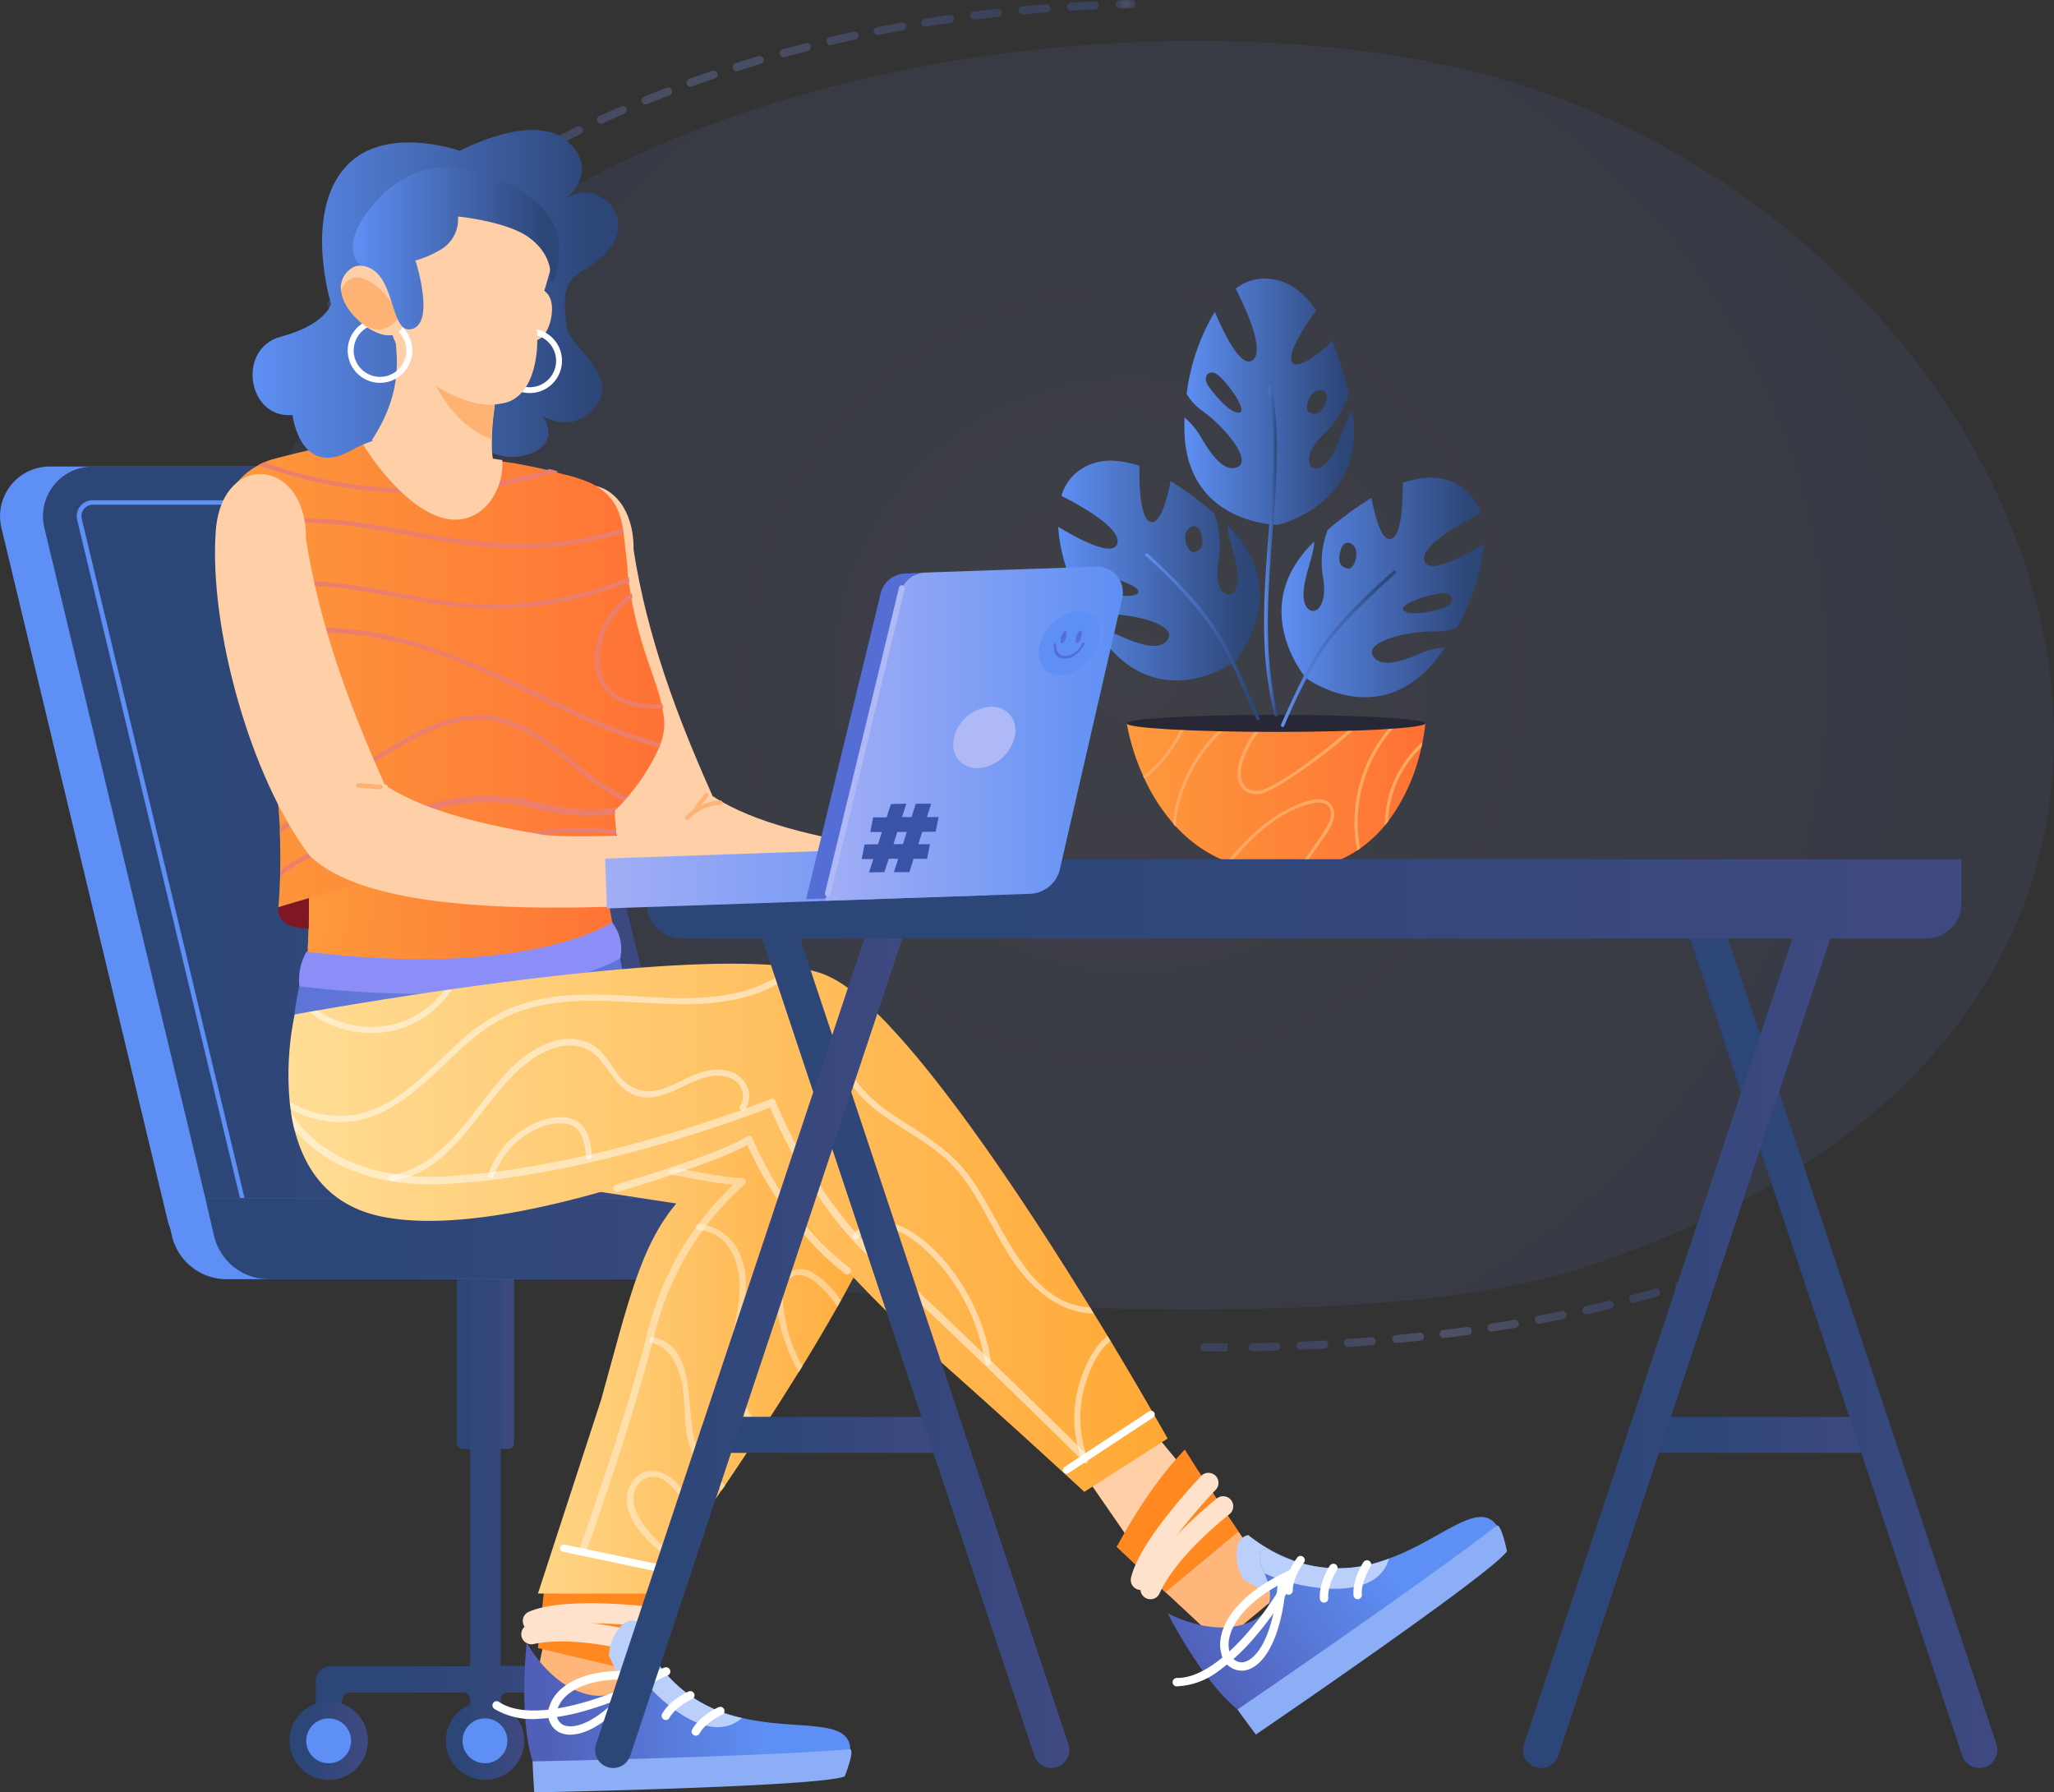 <?xml version="1.0" encoding="UTF-8"?> <svg xmlns="http://www.w3.org/2000/svg" xmlns:xlink="http://www.w3.org/1999/xlink" viewBox="0 0 409.47 357.3"><rect x="0" y="0" width="409.47" height="357.3" fill="#333333" stroke="none"/> <defs> <style>.cls-1{opacity:0.25;}.cls-2{opacity:0.4;}.cls-3{fill:url(#Безымянный_градиент_4);}.cls-4{fill:url(#Безымянный_градиент_4-2);}.cls-5{fill:url(#Безымянный_градиент_4-3);}.cls-6{fill:url(#Безымянный_градиент_4-4);}.cls-7{fill:url(#Безымянный_градиент_4-5);}.cls-8{fill:#ffcfa8;}.cls-9{fill:url(#Безымянный_градиент_35);}.cls-10{fill:url(#Безымянный_градиент_35-2);}.cls-11{fill:url(#Безымянный_градиент_35-3);}.cls-12{fill:#5e8ff4;}.cls-13{fill:url(#Безымянный_градиент_35-4);}.cls-14{fill:url(#Безымянный_градиент_35-5);}.cls-15{fill:url(#Безымянный_градиент_35-6);}.cls-16{fill:url(#Безымянный_градиент_35-7);}.cls-17{fill:#ffb67a;}.cls-18{fill:#ff8821;}.cls-19{fill:#fee2cb;}.cls-20{fill:#fff;}.cls-21{fill:#bacffa;}.cls-22{fill:#8baef7;}.cls-23{fill:url(#Безымянный_градиент_516);}.cls-24{fill:url(#Безымянный_градиент_516-2);}.cls-25{fill:url(#Безымянный_градиент_5);}.cls-26{fill:url(#Безымянный_градиент_3);}.cls-27{fill:#8b8ef6;}.cls-28{fill:url(#Безымянный_градиент_5-2);}.cls-29{fill:#7e1721;}.cls-30{fill:url(#Безымянный_градиент_5-3);}.cls-31{fill:#ec7e6e;}.cls-32{fill:url(#Безымянный_градиент_27);}.cls-33{fill:url(#Безымянный_градиент_27-2);}.cls-34{opacity:0.49;}.cls-35{fill:url(#Безымянный_градиент_5-4);}.cls-36{fill:#fea861;}.cls-37{fill:#272735;}.cls-38{fill:url(#Безымянный_градиент_528);}.cls-39{fill:url(#Безымянный_градиент_528-2);}.cls-40{fill:url(#Безымянный_градиент_528-3);}.cls-41{fill:url(#Безымянный_градиент_528-4);}.cls-42{fill:url(#Безымянный_градиент_528-5);}.cls-43{fill:url(#Безымянный_градиент_528-6);}.cls-44{fill:url(#Безымянный_градиент_35-8);}.cls-45{fill:url(#Безымянный_градиент_35-9);}.cls-46{fill:url(#Безымянный_градиент_35-10);}.cls-47{fill:url(#Безымянный_градиент_35-11);}.cls-48{fill:url(#Безымянный_градиент_35-12);}.cls-49{fill:url(#Безымянный_градиент_35-13);}.cls-50{fill:url(#Безымянный_градиент_35-14);}.cls-51{fill:url(#Безымянный_градиент_35-15);}.cls-52{fill:#feb274;}.cls-53{fill:#f1a892;}.cls-54{fill:url(#Безымянный_градиент_528-7);}.cls-55{fill:url(#Безымянный_градиент_12);}.cls-56{fill:url(#Безымянный_градиент_12-2);}.cls-57{fill:#3953a8;}.cls-58{fill:#556ed5;}.cls-59{fill:#aeb9f5;}.cls-60{fill:url(#Безымянный_градиент_528-8);}</style> <radialGradient id="Безымянный_градиент_4" cx="225.57" cy="134.59" r="157.81" gradientUnits="userSpaceOnUse"> <stop offset="0.01" stop-color="#a2aef5"></stop> <stop offset="0.99" stop-color="#556ed5"></stop> </radialGradient> <radialGradient id="Безымянный_градиент_4-2" cx="66.89" cy="59.8" r="1.64" xlink:href="#Безымянный_градиент_4"></radialGradient> <radialGradient id="Безымянный_градиент_4-3" cx="144.8" cy="28.35" r="56.18" xlink:href="#Безымянный_градиент_4"></radialGradient> <radialGradient id="Безымянный_градиент_4-4" cx="224.38" cy="0.83" r="1.53" xlink:href="#Безымянный_градиент_4"></radialGradient> <radialGradient id="Безымянный_градиент_4-5" cx="288.39" cy="262.13" r="35.18" xlink:href="#Безымянный_градиент_4"></radialGradient> <linearGradient id="Безымянный_градиент_35" x1="91.07" y1="268.58" x2="102.47" y2="268.58" gradientUnits="userSpaceOnUse"> <stop offset="0.27" stop-color="#2d4678"></stop> <stop offset="0.93" stop-color="#3d4980"></stop> </linearGradient> <linearGradient id="Безымянный_градиент_35-2" x1="62.94" y1="290.6" x2="130.43" y2="290.6" xlink:href="#Безымянный_градиент_35"></linearGradient> <linearGradient id="Безымянный_градиент_35-3" x1="119.93" y1="347.02" x2="135.54" y2="347.02" xlink:href="#Безымянный_градиент_35"></linearGradient> <linearGradient id="Безымянный_градиент_35-4" x1="88.88" y1="347.02" x2="104.49" y2="347.02" xlink:href="#Безымянный_градиент_35"></linearGradient> <linearGradient id="Безымянный_градиент_35-5" x1="57.72" y1="347.02" x2="73.34" y2="347.02" xlink:href="#Безымянный_градиент_35"></linearGradient> <linearGradient id="Безымянный_градиент_35-6" x1="8.56" y1="171.93" x2="139.32" y2="171.93" xlink:href="#Безымянный_градиент_35"></linearGradient> <linearGradient id="Безымянный_градиент_35-7" x1="40.92" y1="246.88" x2="182.13" y2="246.88" xlink:href="#Безымянный_градиент_35"></linearGradient> <linearGradient id="Безымянный_градиент_516" x1="4260.43" y1="657.15" x2="4325.1" y2="657.15" gradientTransform="matrix(0.82, -0.57, 0.57, 0.82, -3636.04, 2220.73)" gradientUnits="userSpaceOnUse"> <stop offset="0.07" stop-color="#5060b8"></stop> <stop offset="0.73" stop-color="#5e8ff4"></stop> </linearGradient> <linearGradient id="Безымянный_градиент_516-2" x1="241.58" y1="290.58" x2="306.26" y2="290.58" gradientTransform="translate(-144.96 55.54) rotate(-1.58)" xlink:href="#Безымянный_градиент_516"></linearGradient> <linearGradient id="Безымянный_градиент_5" x1="59.57" y1="186.43" x2="124.64" y2="186.43" gradientUnits="userSpaceOnUse"> <stop offset="0" stop-color="#fd9a3c"></stop> <stop offset="1" stop-color="#fe7235"></stop> </linearGradient> <radialGradient id="Безымянный_градиент_3" cx="92.33" cy="200.27" r="26.15" gradientUnits="userSpaceOnUse"> <stop offset="0.01" stop-color="#6b81da"></stop> <stop offset="1" stop-color="#5e75d7"></stop> </radialGradient> <linearGradient id="Безымянный_градиент_5-2" x1="61.36" y1="179.05" x2="120.39" y2="179.05" xlink:href="#Безымянный_градиент_5"></linearGradient> <linearGradient id="Безымянный_градиент_5-3" x1="43.79" y1="134.14" x2="132.46" y2="134.14" xlink:href="#Безымянный_градиент_5"></linearGradient> <linearGradient id="Безымянный_градиент_27" x1="95.05" y1="255.63" x2="179.32" y2="255.63" gradientUnits="userSpaceOnUse"> <stop offset="0" stop-color="#ffdd95"></stop> <stop offset="1" stop-color="#ffa835"></stop> </linearGradient> <linearGradient id="Безымянный_градиент_27-2" x1="57.48" y1="244.76" x2="232.77" y2="244.76" xlink:href="#Безымянный_градиент_27"></linearGradient> <linearGradient id="Безымянный_градиент_5-4" x1="224.62" y1="158.98" x2="284.14" y2="158.98" xlink:href="#Безымянный_градиент_5"></linearGradient> <linearGradient id="Безымянный_градиент_528" x1="236.05" y1="80.11" x2="269.93" y2="80.11" gradientUnits="userSpaceOnUse"> <stop offset="0" stop-color="#5e8ff4"></stop> <stop offset="0.93" stop-color="#2d4678"></stop> </linearGradient> <linearGradient id="Безымянный_градиент_528-2" x1="252.01" y1="109.85" x2="254.73" y2="109.85" xlink:href="#Безымянный_градиент_528"></linearGradient> <linearGradient id="Безымянный_градиент_528-3" x1="210.96" y1="113.68" x2="251.15" y2="113.68" xlink:href="#Безымянный_градиент_528"></linearGradient> <linearGradient id="Безымянный_градиент_528-4" x1="228.34" y1="126.94" x2="251.11" y2="126.94" xlink:href="#Безымянный_градиент_528"></linearGradient> <linearGradient id="Безымянный_градиент_528-5" x1="255.48" y1="117.11" x2="295.76" y2="117.11" xlink:href="#Безымянный_градиент_528"></linearGradient> <linearGradient id="Безымянный_градиент_528-6" x1="255.35" y1="129.34" x2="278.34" y2="129.34" xlink:href="#Безымянный_градиент_528"></linearGradient> <linearGradient id="Безымянный_градиент_35-8" x1="139.56" y1="286.03" x2="191.52" y2="286.03" xlink:href="#Безымянный_градиент_35"></linearGradient> <linearGradient id="Безымянный_градиент_35-9" x1="150.1" y1="264.94" x2="213.18" y2="264.94" xlink:href="#Безымянный_градиент_35"></linearGradient> <linearGradient id="Безымянный_градиент_35-10" x1="118.63" y1="264.94" x2="181.71" y2="264.94" xlink:href="#Безымянный_градиент_35"></linearGradient> <linearGradient id="Безымянный_градиент_35-11" x1="324.54" y1="286.03" x2="376.5" y2="286.03" xlink:href="#Безымянный_градиент_35"></linearGradient> <linearGradient id="Безымянный_градиент_35-12" x1="335.09" y1="264.94" x2="398.17" y2="264.94" xlink:href="#Безымянный_градиент_35"></linearGradient> <linearGradient id="Безымянный_градиент_35-13" x1="303.62" y1="264.94" x2="366.7" y2="264.94" xlink:href="#Безымянный_градиент_35"></linearGradient> <linearGradient id="Безымянный_градиент_35-14" x1="128.89" y1="179.2" x2="390.95" y2="179.2" xlink:href="#Безымянный_градиент_35"></linearGradient> <linearGradient id="Безымянный_градиент_35-15" x1="129.02" y1="182.26" x2="390.82" y2="182.26" xlink:href="#Безымянный_градиент_35"></linearGradient> <linearGradient id="Безымянный_градиент_528-7" x1="50.35" y1="58.58" x2="123.25" y2="58.58" xlink:href="#Безымянный_градиент_528"></linearGradient> <linearGradient id="Безымянный_градиент_12" x1="120.65" y1="174.8" x2="197.31" y2="174.8" gradientTransform="translate(6.14 -5.39) rotate(1.98)" gradientUnits="userSpaceOnUse"> <stop offset="0" stop-color="#a2aef5"></stop> <stop offset="1" stop-color="#5e8ff4"></stop> </linearGradient> <linearGradient id="Безымянный_градиент_12-2" x1="164.49" y1="146.29" x2="223.81" y2="146.29" gradientTransform="matrix(1, 0, 0, 1, 0, 0)" xlink:href="#Безымянный_градиент_12"></linearGradient> <linearGradient id="Безымянный_градиент_528-8" x1="70.35" y1="49.52" x2="111.49" y2="49.52" xlink:href="#Безымянный_градиент_528"></linearGradient> </defs> <g id="Слой_2" data-name="Слой 2"> <g id="Слой_1-2" data-name="Слой 1"> <g class="cls-1"> <g class="cls-2"> <path class="cls-3" d="M149.77,255.17a141.31,141.31,0,0,1-70.56-31.92C53.33,201.24,30.13,165.33,48,112,81.73,10.88,235-5.9,304.81,17.43,415.72,54.5,466.54,204.55,314.1,253.16,276.21,265.25,191.06,261.39,149.77,255.17Z"></path> </g> <path class="cls-4" d="M66,61.41a.79.79,0,0,1-.37-1.5c.17-.12.76-.7,1.38-1.3l.19-.19a.8.8,0,1,1,1.12,1.14l-.2.19a8.88,8.88,0,0,1-1.79,1.59A.78.78,0,0,1,66,61.41Zm-.32-1.53,0,0Z"></path> <path class="cls-5" d="M71.28,56.45a.78.78,0,0,1-.58-.26.8.8,0,0,1,0-1.13c1.18-1.08,2.41-2.18,3.64-3.24A.8.8,0,1,1,75.43,53c-1.23,1.06-2.44,2.14-3.61,3.22A.78.78,0,0,1,71.28,56.45Zm7.34-6.35a.81.81,0,0,1-.62-.29.8.8,0,0,1,.12-1.13c1.25-1,2.54-2,3.82-3a.8.8,0,0,1,1,1.27c-1.27,1-2.54,2-3.79,3A.77.77,0,0,1,78.62,50.1Zm7.7-5.9a.8.8,0,0,1-.47-1.45c1.3-.94,2.64-1.89,4-2.81a.8.8,0,0,1,1.11.21.79.79,0,0,1-.21,1.11c-1.33.91-2.66,1.85-4,2.78A.74.74,0,0,1,86.32,44.2Zm8-5.49a.82.82,0,0,1-.68-.36.81.81,0,0,1,.24-1.11c1.35-.87,2.74-1.75,4.12-2.59a.79.79,0,0,1,1.1.26.8.8,0,0,1-.27,1.1c-1.37.84-2.74,1.71-4.08,2.57A.8.8,0,0,1,94.32,38.71Zm8.26-5.07a.79.79,0,0,1-.69-.4.8.8,0,0,1,.29-1.09c1.39-.81,2.81-1.61,4.24-2.4a.8.8,0,0,1,.77,1.4c-1.41.78-2.83,1.58-4.21,2.38A.83.83,0,0,1,102.58,33.64Zm8.5-4.67a.8.8,0,0,1-.37-1.51c1.42-.74,2.88-1.48,4.34-2.2a.8.8,0,0,1,.71,1.44c-1.45.71-2.9,1.44-4.31,2.18A.84.84,0,0,1,111.08,29Zm8.7-4.28a.81.81,0,0,1-.73-.46.8.8,0,0,1,.39-1.06c1.47-.68,3-1.35,4.44-2a.8.8,0,0,1,.64,1.46c-1.47.64-3,1.31-4.4,2A.83.83,0,0,1,119.78,24.69Zm8.88-3.89a.8.8,0,0,1-.74-.49.79.79,0,0,1,.44-1c1.49-.62,3-1.23,4.51-1.81a.8.8,0,1,1,.58,1.49c-1.49.58-3,1.18-4.48,1.79A.85.85,0,0,1,128.66,20.8Zm9-3.5a.8.8,0,0,1-.27-1.55c1.51-.55,3.06-1.1,4.59-1.62a.8.8,0,0,1,.51,1.52c-1.52.51-3.05,1-4.56,1.6A.86.86,0,0,1,137.7,17.3Zm9.18-3.13a.78.78,0,0,1-.76-.55.79.79,0,0,1,.52-1c1.52-.48,3.08-1,4.64-1.43a.82.82,0,0,1,1,.54.8.8,0,0,1-.54,1c-1.55.46-3.11.94-4.62,1.42A.67.67,0,0,1,146.88,14.17Zm9.29-2.76A.8.8,0,0,1,156,9.84c1.55-.42,3.13-.84,4.7-1.24a.8.8,0,0,1,.4,1.54c-1.57.4-3.14.82-4.68,1.24A.76.76,0,0,1,156.17,11.41ZM165.56,9a.78.78,0,0,1-.77-.61.79.79,0,0,1,.59-1c1.57-.37,3.17-.73,4.75-1.07a.8.8,0,0,1,1,.61.81.81,0,0,1-.62.95c-1.57.34-3.15.7-4.71,1.06A.58.58,0,0,1,165.56,9ZM175,7a.8.8,0,0,1-.15-1.59c1.59-.31,3.19-.61,4.77-.89A.8.8,0,1,1,180,6.06c-1.58.28-3.18.58-4.75.89Zm9.54-1.71a.79.79,0,0,1-.12-1.58c1.57-.26,3.19-.5,4.8-.73a.8.8,0,1,1,.23,1.58c-1.6.23-3.21.47-4.78.72Zm9.6-1.37a.8.8,0,0,1-.1-1.59c1.6-.2,3.22-.39,4.83-.57a.8.8,0,0,1,.17,1.59l-4.8.56Zm9.64-1.05a.8.8,0,0,1-.07-1.59c1.6-.15,3.23-.29,4.84-.41a.8.8,0,0,1,.86.73.8.8,0,0,1-.74.86c-1.6.12-3.22.26-4.82.41Zm9.66-.74a.8.8,0,0,1,0-1.59c1.58-.1,3.22-.19,4.85-.26a.8.8,0,0,1,.07,1.59c-1.62.08-3.25.16-4.83.26Z"></path> <path class="cls-6" d="M223.18,1.66a.8.8,0,0,1-.8-.77.81.81,0,0,1,.77-.83L225.56,0a.79.79,0,0,1,.81.78.8.8,0,0,1-.78.82l-2.39.06Z"></path> <path class="cls-7" d="M244.11,269.42c-2.65,0-4.14-.05-4.16-.05a.8.8,0,0,1,0-1.59h0s1.5,0,4.12,0h.63l0,.8v.79Zm5.46-.06a.8.8,0,0,1,0-1.59l4.79-.12a.8.8,0,1,1,0,1.59c-1.61.06-3.23.1-4.81.12Zm9.59-.3a.8.8,0,0,1,0-1.59c1.56-.07,3.17-.16,4.79-.25a.82.82,0,0,1,.84.76.8.8,0,0,1-.75.84l-4.8.24Zm9.58-.54a.8.8,0,0,1-.06-1.6c1.59-.11,3.19-.23,4.78-.36a.8.8,0,0,1,.13,1.59c-1.59.13-3.2.26-4.8.37Zm9.56-.79a.8.8,0,0,1-.07-1.59c1.59-.15,3.19-.31,4.76-.48a.79.79,0,0,1,.88.71.8.8,0,0,1-.71.88c-1.58.17-3.19.33-4.78.48Zm9.54-1a.8.8,0,0,1-.09-1.6c1.58-.19,3.18-.39,4.74-.61a.8.8,0,0,1,.22,1.59c-1.57.21-3.18.42-4.77.61Zm9.51-1.3a.8.8,0,0,1-.12-1.59c1.57-.23,3.16-.48,4.72-.74a.8.8,0,0,1,.27,1.57c-1.57.26-3.17.52-4.75.75Zm9.46-1.57a.8.8,0,0,1-.14-1.59c1.57-.28,3.15-.59,4.7-.9a.8.8,0,1,1,.31,1.57c-1.55.31-3.14.62-4.72.91Zm9.41-1.89a.8.8,0,0,1-.17-1.58c1.56-.34,3.13-.7,4.65-1.07a.8.8,0,0,1,.37,1.56c-1.53.36-3.11.73-4.68,1.07Zm9.32-2.24a.8.8,0,0,1-.21-1.57c1.55-.4,3.1-.83,4.61-1.26a.8.8,0,1,1,.44,1.54c-1.52.43-3.08.86-4.64,1.27A.71.71,0,0,1,325.54,259.71Zm9.22-2.63a.8.8,0,0,1-.24-1.56l2-.65a.81.81,0,0,1,1,.52.8.8,0,0,1-.52,1l-2,.65A.67.67,0,0,1,334.76,257.08Z"></path> </g> <path class="cls-8" d="M208.85,175.49c-.06.24-2.26,9.2-2.27,9.41-18.42.33-62,4.9-79.49-12.11-11.85-15.63-20.06-45.43-18.78-64.6,1.09-16.24,18.16-14.85,18,1.44,2.7,17.28,8.59,33.05,15.75,49.06,8.35,5.54,21.52,8.23,31.6,9.93C186.23,170,197.33,169.54,208.85,175.49Z"></path> <path class="cls-9" d="M92.18,288.83h9.18a1.1,1.1,0,0,0,1.11-1.1V248.32H91.07v39.41A1.11,1.11,0,0,0,92.18,288.83Z"></path> <path class="cls-10" d="M62.94,335.1v7.24h5.25v-3.27a1.66,1.66,0,0,1,1.67-1.67H92.32a1.4,1.4,0,0,1,1.4,1.4v3.54h6.1V338.8a1.41,1.41,0,0,1,1.41-1.4h22.29a1.67,1.67,0,0,1,1.67,1.67v3.27h5.24V335.1a3,3,0,0,0-3-3H99.82V238.86h-6.1v93.29H65.89A3,3,0,0,0,62.94,335.1Z"></path> <path class="cls-11" d="M119.93,347a7.81,7.81,0,1,0,7.81-7.81A7.81,7.81,0,0,0,119.93,347Z"></path> <path class="cls-12" d="M127.74,351.49a4.47,4.47,0,1,0-4.48-4.47A4.47,4.47,0,0,0,127.74,351.49Z"></path> <path class="cls-13" d="M88.88,347a7.81,7.81,0,1,0,7.81-7.81A7.81,7.81,0,0,0,88.88,347Z"></path> <path class="cls-12" d="M96.69,351.49A4.47,4.47,0,1,0,92.21,347,4.47,4.47,0,0,0,96.69,351.49Z"></path> <path class="cls-14" d="M57.72,347a7.81,7.81,0,1,0,7.81-7.81A7.81,7.81,0,0,0,57.72,347Z"></path> <path class="cls-12" d="M65.53,351.49A4.47,4.47,0,1,0,61.05,347,4.47,4.47,0,0,0,65.53,351.49Z"></path> <path class="cls-12" d="M.28,105.21,33.42,243.28a9.91,9.91,0,0,0,9.64,7.6h77.79a9.91,9.91,0,0,0,9.62-12.27L96.58,100.54A9.92,9.92,0,0,0,87,93h-77A9.91,9.91,0,0,0,.28,105.21Z"></path> <path class="cls-15" d="M8.84,105.21,42,243.28a9.91,9.91,0,0,0,9.64,7.6h77.79A9.91,9.91,0,0,0,139,238.61L105.14,100.54A9.91,9.91,0,0,0,95.52,93h-77A9.91,9.91,0,0,0,8.84,105.21Z"></path> <path class="cls-12" d="M48.53,241.71,15.38,103.64a3.18,3.18,0,0,1,3.1-3.92h77a3.18,3.18,0,0,1,3.08,2.42l33.89,138.07a3.18,3.18,0,0,1-3.08,3.94H51.62A3.17,3.17,0,0,1,48.53,241.71Zm-30-141.1a2.29,2.29,0,0,0-2.23,2.82L49.39,241.5a2.3,2.3,0,0,0,2.23,1.76h77.79a2.25,2.25,0,0,0,1.8-.88,2.29,2.29,0,0,0,.42-2L97.74,102.36a2.29,2.29,0,0,0-2.22-1.75Z"></path> <path class="cls-12" d="M175.83,255H45.18a11.2,11.2,0,0,1-10.91-8.66l-1.75-7.52H172.06Z"></path> <path class="cls-16" d="M174,255H53.58a11.2,11.2,0,0,1-10.91-8.66l-1.75-7.52H174a8.09,8.09,0,0,1,7.88,6.26h0A8.09,8.09,0,0,1,174,255Z"></path> <path class="cls-8" d="M215.73,293.32l16.62,24.08c12.31,5.94,30.77,1.3,20.29-4.4l-28-34Z"></path> <path class="cls-17" d="M243.22,327.68c-5.19-5.23-12.59-11.72-20.63-19.39l16.95-14.11h0c7.75,12,14.05,21.11,16.39,22.92Z"></path> <path class="cls-18" d="M222.64,308.33s5.86-11.39,13.55-19.37c2.26,3.68,8.49,13.11,10.69,16.35L232.35,317.4C229.3,314.59,226,311.57,222.64,308.33Z"></path> <path class="cls-19" d="M228.34,316.73a2,2,0,0,1-2.85-2.29c1.8-7.51,13.55-19.74,14-20.26a2,2,0,1,1,2.83,2.84c-3.24,3.36-11.75,13.08-13,18.39A2,2,0,0,1,228.34,316.73Z"></path> <path class="cls-19" d="M230.28,318.57a2,2,0,0,1-2.32-.34,2,2,0,0,1-.41-2.31c2.38-5.18,7.49-11,14.78-17l.22-.18a2,2,0,1,1,2.59,3.06l-.28.23c-6.73,5.47-11.59,11-13.68,15.55A2,2,0,0,1,230.28,318.57Z"></path> <line class="cls-20" x1="252.64" y1="313" x2="243.3" y2="323.12"></line> <path class="cls-21" d="M257.68,311a31.74,31.74,0,0,1-8.84-5c-3.22.65-2.66,6.08-1,8.78a27.71,27.71,0,0,0,6.85,3.29Z"></path> <path class="cls-22" d="M246.71,339.86a1.7,1.7,0,0,0,0,.91c.15.33,3.65,5,3.65,5s47.07-32.08,50.06-36.54c0,0-1.09-5.34-2-5.14S246.71,339.86,246.71,339.86Z"></path> <path class="cls-23" d="M246.7,340.77s37-25.2,51.68-36.68c-6-8.45-21.56,18.07-45.63,4.68,0,0-2.29-.38-1.49,2.55s5.06,9.23-2.41,12.16-16.08-1.9-16.08-1.9S239.45,334.91,246.7,340.77Z"></path> <path class="cls-21" d="M252.75,308.77a27.52,27.52,0,0,0,24.16,1.92c-2.74,9.67-20.06,5.37-24.81,2.92-.34-.88-.67-1.66-.84-2.29C250.46,308.39,252.75,308.77,252.75,308.77Z"></path> <path class="cls-20" d="M271.12,318.64a.8.8,0,0,1-.41.14.82.82,0,0,1-.89-.77c-.23-3.21,1.89-6.48,2-6.61a.83.83,0,0,1,1.15-.24.84.84,0,0,1,.24,1.16s-1.91,2.93-1.72,5.57A.85.85,0,0,1,271.12,318.64Z"></path> <path class="cls-20" d="M264.43,319.33a.84.84,0,0,1-.42.14.83.83,0,0,1-.89-.77c-.23-3.21,1.9-6.48,2-6.61a.83.83,0,1,1,1.39.92s-1.91,2.93-1.72,5.57A.84.84,0,0,1,264.43,319.33Z"></path> <path class="cls-20" d="M257.36,317.75a.87.87,0,0,1-.48.14.83.83,0,0,1-.83-.83c0-3.22,2.38-6.32,2.48-6.45a.84.84,0,1,1,1.32,1s-2.12,2.78-2.13,5.42A.83.83,0,0,1,257.36,317.75Z"></path> <path class="cls-20" d="M250.21,332.11a4.93,4.93,0,0,1-2.39.92,4.19,4.19,0,0,1-4.36-3.43C242.24,324.93,246,318,257.13,313a.83.83,0,0,1,1.1.42.84.84,0,0,1-.42,1.11c-.47.21-.93.42-1.37.64C255.67,325,253,330.17,250.21,332.11ZM252,317.78c-5.72,4-7.7,8.4-6.91,11.4a2.52,2.52,0,0,0,2.59,2.19c2.12-.19,5.91-3.65,7-15.27Q253.22,316.92,252,317.78Z"></path> <path class="cls-20" d="M242.85,333.16a14.65,14.65,0,0,1-8.27,3,.82.82,0,0,1-.82-.84.84.84,0,0,1,.84-.83c5.26.06,10.84-5.19,14.59-9.6,4.39-5.15,7.24-10.27,7.45-11.14a.83.83,0,0,1,1.65-.15c.22,1.28-3.91,7.79-7.89,12.45A41.56,41.56,0,0,1,242.85,333.16Z"></path> <path class="cls-17" d="M128.84,317.64l-16.3-6.91c-.28,9.17-6.41,18.56-4.93,25.78l13.78,4.38,7-5.86Z"></path> <path class="cls-18" d="M108.66,315.32s12.64-2.14,23.63-.78c-1.59,4-5.4,14.66-6.66,18.36l-18.39-4.37C107.66,324.41,108.11,320,108.66,315.32Z"></path> <path class="cls-19" d="M105.36,324.93a2,2,0,0,1-1.14-1.79,2,2,0,0,1,1.27-1.87c7.09-3.07,23.91-1,24.63-.91a2,2,0,0,1,1.55,2.88,2,2,0,0,1-2.12,1.09c-4.63-.58-17.51-1.56-22.5.63A2,2,0,0,1,105.36,324.93Z"></path> <path class="cls-19" d="M105.06,327.57a2,2,0,0,1,.48-3.77c5.57-1.19,13.33-.62,22.44,1.66l.27.06a2,2,0,1,1-.9,3.91l-.35-.08c-8.41-2.11-15.74-2.68-20.64-1.62A2,2,0,0,1,105.06,327.57Z"></path> <line class="cls-20" x1="126.35" y1="331.12" x2="113" y2="334.48"></line> <path class="cls-21" d="M131.66,332.22a31.55,31.55,0,0,1-4.66-9c-3-1.21-5.55,3.64-5.61,6.82a27.65,27.65,0,0,0,3.93,6.51Z"></path> <path class="cls-22" d="M106.69,350.37a1.62,1.62,0,0,0-.5.75c-.06.36.31,6.18.31,6.18s56.95-1.1,61.9-3.19c0,0,2-5.07,1.11-5.42S106.69,350.37,106.69,350.37Z"></path> <path class="cls-24" d="M106.19,351.12s44.72-.87,63.32-2.43c-.37-10.34-27.93,3.33-40.75-21.05,0,0-1.71-1.56-2.64,1.32s-.82,10.5-8.68,8.86S105,327.44,105,327.44,103.32,342.24,106.19,351.12Z"></path> <path class="cls-21" d="M128.76,327.64a27.48,27.48,0,0,0,19.17,14.83c-7.58,6.59-19.73-6.48-22.36-11.13.19-.92.35-1.76.55-2.38C127.05,326.08,128.76,327.64,128.76,327.64Z"></path> <path class="cls-20" d="M138.74,346a.86.86,0,0,1-.43-.11.82.82,0,0,1-.32-1.13c1.56-2.82,5.13-4.39,5.28-4.45a.83.83,0,1,1,.66,1.53s-3.2,1.41-4.48,3.73A.86.86,0,0,1,138.74,346Z"></path> <path class="cls-20" d="M132.76,342.87a.81.81,0,0,1-.43-.11.82.82,0,0,1-.32-1.13c1.56-2.82,5.13-4.38,5.28-4.45a.83.83,0,1,1,.66,1.53s-3.2,1.42-4.49,3.73A.82.82,0,0,1,132.76,342.87Z"></path> <path class="cls-20" d="M127.71,337.68a.84.84,0,0,1-.72-1.29c1.77-2.69,5.45-4,5.6-4a.84.84,0,0,1,.55,1.58s-3.3,1.16-4.76,3.37A.83.83,0,0,1,127.71,337.68Z"></path> <path class="cls-20" d="M113.87,345.79a5,5,0,0,1-2.52-.54,4.19,4.19,0,0,1-1.76-5.26c1.53-4.57,8.47-8.32,20.51-6.39a.84.84,0,0,1-.26,1.65c-.51-.08-1-.16-1.5-.22C122.3,342.86,117.27,345.7,113.87,345.79Zm9.32-11c-7,.19-11,2.82-12,5.76a2.52,2.52,0,0,0,1,3.25c1.88,1,6.94.18,14.23-8.94A31.41,31.41,0,0,0,123.19,334.77Z"></path> <path class="cls-20" d="M107.13,342.65a14.77,14.77,0,0,1-8.59-2,.85.85,0,0,1-.23-1.16.83.83,0,0,1,1.16-.23c4.37,2.92,11.91,1.58,17.47-.06,6.49-1.91,11.67-4.63,12.32-5.25a.84.84,0,0,1,1.47.79c-.51,1.18-7.53,4.37-13.41,6.09A41.61,41.61,0,0,1,107.13,342.65Z"></path> <path class="cls-25" d="M124.64,198.87c-1.23.33-2.44.65-3.65.94l-1.51.36a139,139,0,0,1-47.68,2.61l-1.54-.19a86.32,86.32,0,0,1-10.64-2h0A59.4,59.4,0,0,0,61.36,189c.08-1.32.13-2.6.17-3.82h0c.07-2.27.09-4.34.07-6V179h0c0-1.14,0-2.12-.05-2.89,7.56-1.44,21.49-3.94,34.4-5.53,9.36-1.16,18.2-1.84,23.67-1.29l.31,2,.46,3,.39,2.25.85,4.92,2.94,17Z"></path> <path class="cls-26" d="M61.22,190.92s42.9,5.1,61.15-5.92c0,0,4,18.19,3.62,23-.84,11.56-65.6,9-67.24-2.3C58,200.72,61.22,190.92,61.22,190.92Z"></path> <path class="cls-27" d="M61.11,189.7a11.44,11.44,0,0,0-1.43,6.9s42.84,5.89,63.94-5.53a8.52,8.52,0,0,0-1.58-7.18S105.47,195.17,61.11,189.7Z"></path> <path class="cls-28" d="M120.39,174.35c-4.53.33-10.53.91-17.26,2-13,2-28.68,5.75-41.77,12.67.08-1.32.13-2.6.17-3.82h0c.07-2.27.09-4.34.07-6V179h0c0-1.14,0-2.12-.05-2.89,7.56-1.44,21.49-3.94,34.4-5.53,9.36-1.16,18.2-1.84,23.67-1.29l.31,2Z"></path> <path class="cls-29" d="M61.53,185.16h0c-7.39-.32-5.93-4.47-5.93-4.47h0l6-1.66h0v.09Z"></path> <path class="cls-30" d="M132.43,144.67c0,.48-.09,1-.17,1.47l-.12.6a13.37,13.37,0,0,1-.42,1.42c-.1.29-.21.58-.33.88A40.79,40.79,0,0,1,125,159l-.59.68-.55.6c-.27.29-.51.52-.68.69s-.18.17-.26.23l-.35.32v.09c0,.23,0,.47,0,.73,0,.43.06.89.1,1.39s.09,1.15.15,1.78l0,.31v.11c0,.14,0,.29,0,.44.09.92.19,1.9.31,2.94s.22,1.9.35,2.91h0a31.48,31.48,0,0,0-3.62-.84h0c-6.66-1.2-14.85-.92-23.26.14-1.23.15-2.45.32-3.68.5l-2,.31h0c-4.25.69-8.47,1.52-12.51,2.42l-1,.22c-5.91,1.33-11.39,2.79-15.9,4.09-2.25.64-4.25,1.24-6,1.77v-.12c.1-1.25.18-2.46.24-3.65,0-.82.07-1.62.1-2.41l0-1.12q.06-2.48,0-4.77c0-.9,0-1.78-.07-2.64,0-.38,0-.75,0-1.12-.06-1.07-.12-2.12-.21-3.13a.71.71,0,0,0,0-.14c-.13-1.55-.33-3.27-.6-5.12,0-.32-.09-.64-.14-1-.73-4.75-1.86-10.29-3.32-16.06-.07-.28-.15-.57-.22-.86,0,0,0,0,0-.08-.29-1.14-.59-2.28-.91-3.43l-.27-1c0-.19-.11-.37-.16-.56l-.12-.42c-.12-.43-.24-.85-.37-1.28l-.36-1.24c-.22-.74-.45-1.47-.68-2.19l0-.12c-.08-.24-.15-.48-.23-.71l-.21-.68c-.48-1.49-1-3-1.49-4.43-.31-.87-.59-1.75-.86-2.62l-.15-.54c-.09-.29-.17-.57-.24-.86s-.13-.47-.19-.7h0c-.18-.69-.34-1.4-.49-2.1h0l-.21-1h0c-.19-1-.34-2.08-.45-3.11h0a32.48,32.48,0,0,1-.2-3.78c0-.34,0-.67,0-1s0-.77.07-1.15l.09-.86a.09.09,0,0,0,0,0c0-.29.08-.59.13-.88s0-.29.07-.44l.09-.43.09-.43h0c0-.09,0-.18.07-.28l0-.13c0-.13.07-.26.1-.38s.09-.34.14-.5c.12-.38.24-.74.38-1.11a.08.08,0,0,0,0,0c.06-.13.11-.26.16-.39l.16-.39c.07-.13.13-.26.19-.4l.36-.71.23-.4.2-.33c.15-.23.3-.46.46-.68l.24-.34.21-.26s0-.06.07-.1.15-.18.22-.26q.3-.36.63-.69c.08-.08.17-.16.25-.25l.31-.29.32-.28.33-.28.23-.18a13.81,13.81,0,0,1,1.84-1.19l.28-.16.29-.15.5-.24.16-.07.32-.14a15.13,15.13,0,0,1,1.48-.54l.09,0,.42-.12.59-.17,1.48-.37,1.44-.36c6-1.47,11.09-2.39,12.94-2.72l.35-.06.16,0h0l.1,0h.11l2.46.37,22.7,3.44.76.11,1.4.21.56.09,2.65.4c2.56.46,4.8.92,6.77,1.4.6.14,1.17.29,1.72.44l1.15.32A29.59,29.59,0,0,1,118,96.41a13.06,13.06,0,0,1,2.76,1.89l.19.18c.23.22.44.44.64.67a2.09,2.09,0,0,1,.14.17,9.44,9.44,0,0,1,1.2,1.87l.21.45a7.6,7.6,0,0,1,.36.94c0,.13.09.26.13.39s.13.41.18.63.12.47.17.71.13.55.18.83a1.55,1.55,0,0,1,0,.21c0,.15.06.31.08.48s0,.26.07.4l0,.19c.1.68.19,1.4.28,2.15,0,.21,0,.41.07.62l.06.52c0,.2,0,.4.06.6.08.77.17,1.58.26,2.42,0,0,0,.07,0,.1l.06.52,0,.3c0,.11,0,.23,0,.34l.06.49a.88.88,0,0,0,0,.16l.06.47.12.91q.17,1.11.36,2.22h0l.18,1,0,.16h0l.06.31c.32,1.64.69,3.26,1.08,4.86,1.74,7,3.95,11.56,4.84,15.73.06.29.12.58.17.87A14.93,14.93,0,0,1,132.43,144.67Z"></path> <path class="cls-29" d="M123.56,172.19a3.93,3.93,0,0,1-2.82,4.43l-.81-5.27A11.63,11.63,0,0,1,123.56,172.19Z"></path> <path class="cls-31" d="M124.35,106.23a74.39,74.39,0,0,1-11.45,2.45c-9.86,1.32-19.5.2-29.22-1.57-10.26-1.87-20.86-4.06-31.29-2.1a34.52,34.52,0,0,0-8.6,2.81c0-.34,0-.67,0-1a35.06,35.06,0,0,1,8.07-2.61c9.61-1.88,19.41-.26,28.91,1.47,9.88,1.81,19.67,3.42,29.75,2.39a72.79,72.79,0,0,0,13.66-2.72c0,.15.06.31.08.48S124.33,106.09,124.35,106.23Z"></path> <path class="cls-31" d="M111.28,94A93,93,0,0,1,51.51,92.7l.28-.16.29-.15.5-.24a91.64,91.64,0,0,0,15.65,4.08,91,91,0,0,0,41.33-2.72C110.16,93.65,110.73,93.8,111.28,94Z"></path> <path class="cls-31" d="M125.51,116c-1.33.54-2.68,1-4,1.5a73.42,73.42,0,0,1-23.09,3.85c-8.72,0-17.12-2-25.67-3.46s-17.18-1.72-25.6,1c-.51.16-1,.34-1.54.53-.09-.29-.17-.57-.24-.86.81-.29,1.63-.56,2.45-.81,7.91-2.36,16-2.2,24-.89,8.85,1.44,17.53,3.66,26.55,3.62a72.83,72.83,0,0,0,27-5.37Z"></path> <path class="cls-31" d="M132.23,141.14a17,17,0,0,1-8.58-1.29,8.76,8.76,0,0,1-5-7.34c-.48-5.64,2.64-11.15,7.26-14.27l.18,1a15.3,15.3,0,0,0-6.59,12.29,8.16,8.16,0,0,0,5.54,8,17.36,17.36,0,0,0,7.06.8C132.12,140.56,132.18,140.85,132.23,141.14Z"></path> <path class="cls-31" d="M131.72,148.16c-.1.29-.21.58-.33.88-16.25-4.35-30.34-14.28-46.31-19.41-11.71-3.76-24.91-5-36.54-1.11l0-.12c-.08-.24-.15-.48-.23-.71a47.33,47.33,0,0,1,11.62-2.37c17.6-1.42,33.76,6.25,49.16,13.72C116.19,142.51,123.85,146,131.72,148.16Z"></path> <path class="cls-31" d="M64.07,150.67q-4.35,3.14-9,5.91c0-.32-.09-.64-.14-1q3.42-2.06,6.7-4.34c2.68-1.86,10.53-6.28,7.24-10.42-1.24-1.56-3.49-2.1-5.39-2.3a31.92,31.92,0,0,0-6.84,0,33.06,33.06,0,0,0-5,1c-.07-.28-.15-.57-.22-.86a34,34,0,0,1,8-1.18c3.4-.08,9.08,0,10.72,3.74C72,145.42,66.84,148.66,64.07,150.67Z"></path> <path class="cls-31" d="M125,159l-.59.68a41.8,41.8,0,0,1-7.59-4.81c-4.79-3.72-9.32-8.13-15.1-10.29-6.72-2.5-13.41-.37-19.47,2.88A136.28,136.28,0,0,0,56,166.09c0-.38,0-.75,0-1.12q5.15-4.56,10.7-8.62a116.13,116.13,0,0,1,17.05-10.66c5.68-2.79,11.91-4.29,18-2.08,5.5,2,9.94,6,14.42,9.57A43.91,43.91,0,0,0,125,159Z"></path> <path class="cls-31" d="M78.46,174.72l-1,.22a9,9,0,0,0-9.76-5.58A22.4,22.4,0,0,0,56,174.62l0-1.12c5.18-4,13.58-7.58,19.16-3.21A10.09,10.09,0,0,1,78.46,174.72Z"></path> <path class="cls-31" d="M122.91,166.34a56.77,56.77,0,0,0-14.56.07A37.64,37.64,0,0,0,93,172l-2,.31a32,32,0,0,1,6.69-3.86c8.2-3.52,16.67-3.91,25.17-3l0,.31v.11C122.88,166,122.89,166.19,122.91,166.34Z"></path> <path class="cls-8" d="M100.14,91.71c.38,4.65-2.57,11.49-8.91,11.87-8.75.53-18.07-13.16-19.38-16l.41-.07Z"></path> <path class="cls-31" d="M81.63,162.62a.63.63,0,0,0,.54.36.65.65,0,0,0,.33-.06,37.46,37.46,0,0,1,23.71-1.9,40.48,40.48,0,0,0,16.37,1.29c0-.26,0-.5,0-.73v-.09l.61-.55c-4.29.78-9.94.61-16.61-1.17a38.14,38.14,0,0,0-24.62,2A.65.65,0,0,0,81.63,162.62Z"></path> <path class="cls-32" d="M179.22,231.8c-.79,6.37-5.43,16.43-11.58,27.46l-.7,1.25c-2.19,3.88-4.55,7.87-7,11.84l-.73,1.19c-2.4,3.87-4.85,7.72-7.27,11.44l-.67,1c-2.3,3.52-4.56,6.91-6.7,10.08l-.72,1c-1.3,1.93-2.56,3.76-3.75,5.49l-.74,1.07c-1.69,2.43-3.22,4.62-4.56,6.51l-.7,1c-2.9,4.09-4.69,6.53-4.69,6.53H107.24l12.58-38.58c5.46-19.6,7.78-30.54,15-39.17l-39.79-6.1s9.17-39.84,38.41-40.37C133.46,193.52,181.9,210.17,179.22,231.8Z"></path> <g class="cls-2"> <path class="cls-20" d="M152,285l-.67,1a20.32,20.32,0,0,1-5.76-11.93c-.62-5.61,1.56-11,1.86-16.56.28-5.23-1.89-11.94-8.07-12.27-.79,0-.79-1.27,0-1.23a9.72,9.72,0,0,1,8.3,6.38c1.95,4.83.7,10.17-.22,15.08-1,5.45-1.13,10.64,1.67,15.59A19.81,19.81,0,0,0,152,285Z"></path> <path class="cls-20" d="M167.64,259.26l-.7,1.25a24.58,24.58,0,0,0-3.83-4.48c-1.73-1.57-4.73-3.09-6.26-.37a8.54,8.54,0,0,0-.62,5A29.07,29.07,0,0,0,160,272.35l-.73,1.19a31.47,31.47,0,0,1-2-4c-1.51-3.67-2.86-8.36-2.13-12.37.65-3.57,3.76-5.29,7-3.41A17.92,17.92,0,0,1,167.64,259.26Z"></path> <path class="cls-20" d="M139,288.85c-2.79-6.78.73-20.72-9.35-22.46-.09.39-.19.78-.29,1.17,4.81.8,6.48,6.07,6.89,10.32.37,3.83.12,7.81,1.62,11.44,1.29,3.12,3.78,5.37,6,7.83l.72-1C142.51,293.84,140.21,291.74,139,288.85Z"></path> <path class="cls-20" d="M140.12,302.64l-.74,1.07L136,299a13.17,13.17,0,0,0-3.58-3.89,3.77,3.77,0,0,0-5.61,1.44c-1.67,3.4,1,7,3.16,9.47a26.58,26.58,0,0,0,4.88,4.23l-.7,1c-5.19-3.58-12.26-10.56-7.83-16.24,2.27-2.91,6.06-1.94,8.37.38a41.53,41.53,0,0,1,4,5.24C139.13,301.28,139.62,302,140.12,302.64Z"></path> </g> <g class="cls-2"> <path class="cls-20" d="M116.17,309.61a.45.45,0,0,1-.2,0,.73.73,0,0,1-.44-.94c.09-.25,9.24-25.66,13.8-44.05a60.18,60.18,0,0,1,16.82-28.43c-4.48-.42-11.88-2-12.24-2.05a.74.74,0,0,1,.31-1.44c.1,0,10,2.11,13.74,2.13a.73.73,0,0,1,.69.49.72.72,0,0,1-.23.81,58.13,58.13,0,0,0-17.66,28.84c-4.59,18.46-13.76,43.95-13.85,44.2A.73.73,0,0,1,116.17,309.61Z"></path> </g> <path class="cls-20" d="M132.54,313.57h-.1l-20.2-4.23a.73.73,0,0,1,.3-1.43l20.2,4.22a.73.73,0,0,1-.2,1.45Z"></path> <path class="cls-33" d="M232.77,286.76l-16.61,10.63S203.11,285.3,187,271s-31.14-31.11-37.42-43.84c0,0-47.54,20.51-73.31,15.39-10.73-2.13-15.56-9.48-17.55-17.33-.3-1.17-.53-2.35-.71-3.53,0-.19-.06-.38-.08-.57q-.11-.75-.18-1.5a58.74,58.74,0,0,1,1-17.4l2.89-.52,1.71-.29c5.2-.9,14.35-2.43,25.16-4h0l1.65-.23h0c19.51-2.78,43.88-5.57,60.24-5,2.18.07,4.22.21,6.08.41l1.36.16h0l1.6.24a28.44,28.44,0,0,1,4.47,1.09,21.56,21.56,0,0,1,5.69,3.31l1,.77a75.21,75.21,0,0,1,7.63,7.36l.58.63c12.59,13.89,27.54,36.66,38.51,54.46l.75,1.22q1.41,2.29,2.71,4.44l.61,1C228.25,278.69,232.77,286.76,232.77,286.76Z"></path> <g class="cls-34"> <path class="cls-20" d="M159.44,193a27.22,27.22,0,0,1-11.31,5.88c-11,2.79-22.34.12-33.5.7-5.61.3-11.23,1.45-16.09,4.39-4.12,2.49-7.54,5.94-11,9.23-6,5.64-12.82,11.25-21.56,10.41a21.12,21.12,0,0,1-8-2.48q-.11-.75-.18-1.5A19,19,0,0,0,71.8,222c8.26-2,13.91-9.11,20-14.48a36.21,36.21,0,0,1,9.67-6.44,39.62,39.62,0,0,1,13.86-2.77c10.59-.43,21.35,2,31.82-.47a27.52,27.52,0,0,0,10.69-5.1h0Z"></path> <path class="cls-20" d="M90.16,197.2a19.84,19.84,0,0,1-9.63,7.64,20.3,20.3,0,0,1-18.9-3.12l1.71-.29a19,19,0,0,0,16.31,2.42,18.28,18.28,0,0,0,8.85-6.42h0Z"></path> <path class="cls-20" d="M218,261.85c-7-.16-12.61-5.25-16.35-10.87-4.23-6.37-6.87-13.88-12.43-19.31-4.41-4.3-10.15-6.85-14.93-10.68-4.51-3.63-7.66-8.59-7.4-14.55a20.5,20.5,0,0,1,2.67-9l1,.77a17.51,17.51,0,0,0-2.1,12.13c1.3,6,6.32,9.79,11.18,12.95,4.68,3,9.45,5.89,13,10.33,7,8.83,11.48,26.3,24.68,27Z"></path> <path class="cls-20" d="M171,246.88c5.51-6.26,13.77,2,17.29,6.36a39.38,39.38,0,0,1,8.09,18.46c.13.78,1.31.45,1.18-.32a40.52,40.52,0,0,0-10.12-21c-4-4.37-12-10.43-17.3-4.37-.52.59.34,1.46.86.87Z"></path> <path class="cls-20" d="M216.09,276.88A23.52,23.52,0,0,0,216.9,291c.27.74-.91,1.05-1.18.33a24.65,24.65,0,0,1,0-17.22c.95-2.54,2.63-6,5.06-7.78l.61,1C218.56,269.4,216.78,274.18,216.09,276.88Z"></path> <path class="cls-20" d="M78.22,235.43c12-1.93,17-14.48,25-22,4.66-4.4,12.15-7.87,16.86-1.64,2.73,3.61,4.81,7.53,10,6.93,3.64-.42,6.58-2.73,10-3.79,1.95-.61,4.31-.84,6.13.29a3.81,3.81,0,0,1,1.33,5.27c-.44.66.62,1.27,1.06.62a4.82,4.82,0,0,0-.45-5.78c-1.55-1.91-4.15-2.33-6.47-2-3.61.5-6.54,2.86-10,3.84-4.07,1.15-6.8-.54-9.06-3.79-1.44-2.06-2.8-4.31-5.14-5.46a10.28,10.28,0,0,0-7.93-.07c-5.75,2-9.82,7.18-13.4,11.83-4.79,6.21-10,13.25-18.27,14.59-.77.12-.44,1.3.33,1.17Z"></path> <path class="cls-20" d="M98.53,234.4a15.9,15.9,0,0,1,8.14-9.19,10.12,10.12,0,0,1,6.48-1.14c3,.73,3.43,3.79,3.65,6.39.06.78,1.28.78,1.22,0-.2-2.43-.53-5.21-2.69-6.73-2-1.41-4.69-1.18-6.92-.5a17.08,17.08,0,0,0-11.06,10.84c-.26.75.92,1.07,1.18.33Z"></path> </g> <g class="cls-34"> <path class="cls-20" d="M168.86,254.09a.73.73,0,0,1-.39-.15c-11.72-9.08-18-22.32-19.5-25.7-6.13,3.55-24.91,9.08-25.74,9.32a.73.73,0,0,1-.42-1.4c.21-.07,21.13-6.22,26.09-9.6a.7.7,0,0,1,.63-.1.75.75,0,0,1,.46.43c.07.16,6.24,15.71,19.37,25.89a.73.73,0,0,1,.13,1A.71.71,0,0,1,168.86,254.09Z"></path> </g> <path class="cls-20" d="M212.56,293.78a.74.74,0,0,1-.35-1.35l16.91-11.12a.74.74,0,0,1,.81,1.23L213,293.66A.76.76,0,0,1,212.56,293.78Z"></path> <g class="cls-34"> <path class="cls-20" d="M216.65,291a.72.72,0,0,1-.58.21.7.7,0,0,1-.46-.21c-.28-.28-27.94-27.67-41.29-39.48-12-10.66-19.33-27.2-20.8-30.76-5,1.95-35.77,13.67-64.42,15.24-13,.72-21.11-3.07-25.65-6.37a26,26,0,0,1-4.74-4.38c-.3-1.17-.53-2.36-.71-3.53a17.17,17.17,0,0,0,1.37,2,24.8,24.8,0,0,0,5,4.77c4.35,3.14,12.15,6.73,24.64,6,30.85-1.7,64.29-15.28,64.62-15.42a.71.71,0,0,1,.57,0,.73.73,0,0,1,.4.41c.07.19,7.46,19.19,20.69,30.89s41.06,39.25,41.34,39.53A.74.74,0,0,1,216.65,291Z"></path> </g> <path class="cls-35" d="M284.14,144.2a31.79,31.79,0,0,1-.56,3.72c-.06.34-.14.69-.23,1.06a38.13,38.13,0,0,1-6.62,14.76h0l-.65.8a25.59,25.59,0,0,1-4.94,4.6l-.59.4a25.6,25.6,0,0,1-11.39,4h0l-.87.08h0c-.91.08-1.84.12-2.81.12a29.86,29.86,0,0,1-10.3-1.73c-.22-.07-.43-.16-.64-.24a27.3,27.3,0,0,1-10.1-7c-.2-.21-.4-.43-.59-.65a37.51,37.51,0,0,1-5.7-8.89l-.26-.57a44.09,44.09,0,0,1-3.27-10.5Z"></path> <path class="cls-36" d="M236.73,144.2c-2.16,4.26-4.85,8.41-8.58,11.07l-.26-.57c3.51-2.54,6.07-6.47,8.12-10.5Z"></path> <path class="cls-36" d="M245.54,144.2a29.36,29.36,0,0,0-8.48,10.65c-1.22,2.58-2.68,6.5-2.62,10-.2-.21-.4-.43-.59-.65a25.35,25.35,0,0,1,2.12-8.42,30,30,0,0,1,8.55-11.54Z"></path> <path class="cls-36" d="M271.14,169.15l-.59.4a29.09,29.09,0,0,1,7.21-25.35h.89A28.42,28.42,0,0,0,271.14,169.15Z"></path> <path class="cls-36" d="M262.77,168.58q-1.72,2.55-3.61,5h0l-.87.08q2.67-3.4,5-7c.9-1.4,2.5-3.43,1.91-5.23-.74-2.26-3.86-1.31-5.45-.76-6,2.08-10.52,6.71-14.6,11.43-.22-.07-.43-.16-.64-.24a66,66,0,0,1,5.85-6.09,28.85,28.85,0,0,1,7.93-5.22c2-.83,5.56-2.26,7.16,0C267.27,163,264.09,166.64,262.77,168.58Z"></path> <path class="cls-36" d="M283.58,147.92c-.06.34-.14.69-.23,1.06a21.34,21.34,0,0,0-6.62,14.76h0l-.65.8A21.89,21.89,0,0,1,283.58,147.92Z"></path> <path class="cls-36" d="M271.24,144.2q-1.83,1.71-3.74,3.33a104,104,0,0,1-9.73,7.24,34.86,34.86,0,0,1-5.12,3,4.34,4.34,0,0,1-4.38-.08c-2.77-2.07-1.28-6.24-.05-8.73a18.29,18.29,0,0,1,3.41-4.8h.91a17.94,17.94,0,0,0-4.16,6c-.68,1.6-1.37,3.54-.88,5.28.71,2.49,3.15,2.58,5.16,1.64a55.86,55.86,0,0,0,8.66-5.55,100.42,100.42,0,0,0,9-7.35Z"></path> <ellipse class="cls-37" cx="254.38" cy="144.2" rx="29.76" ry="1.7"></ellipse> <path class="cls-38" d="M269.55,81.91c-1.78,2.14-3.07,10-6.48,11.32-2.35.88-3.59-2.51.95-6.8a17.62,17.62,0,0,0,4.8-8.05A66,66,0,0,0,265.61,68c-2.62,2.43-6.83,5.87-8,4.22s2.61-7.44,4.8-10.33a17.9,17.9,0,0,0-3.4-3.8,10.7,10.7,0,0,0-7.2-2.56,9.53,9.53,0,0,0-5.47,2c2.35,4.63,5.8,12.46,3.38,14.26-2.25,1.68-5.5-4.81-7.54-9.65a42.2,42.2,0,0,0-5.62,16.34,10.34,10.34,0,0,0,3.2,3.47c4.44,3.19,9.71,9.64,7.08,11.07s-5.39-2.36-7.35-5.73a13.71,13.71,0,0,0-3.37-4.06c0,1,0,2,0,3,.7,18.4,18.67,18.39,18.67,18.39S272.72,100.51,269.55,81.91Zm-22.61.37c-1.78,0-4.61-3.34-5.94-5.19s-.26-3.11,1-2.76l.06,0C243.85,74.89,249.24,82.3,246.94,82.28Zm15.67-4.41.05,0c1.28-.35,2.33.5,1.73,2.12-.79,2.14-1.83,3-3.42,2.18C260,81.65,260.82,78.4,262.61,77.87Z"></path> <path class="cls-39" d="M252.79,77.31c1.57,8,1.06,16.35.46,24.48-.64,8.73-1.51,17.48-1.17,26.25a72.88,72.88,0,0,0,2,14.55c.1.43.77.25.66-.19-4.27-17.31-.31-34.92-.2-52.42a64.49,64.49,0,0,0-1.06-12.86c-.08-.43-.75-.25-.66.19Z"></path> <path class="cls-40" d="M244.73,104.74c-.18,2.78,3.45,9.93,1.44,13-1.38,2.09-4.38.08-3.23-6.06a17.73,17.73,0,0,0-.89-9.33,65.13,65.13,0,0,0-8.68-6.46c-.69,3.51-2.06,8.77-4,8.15-2.11-.67-2.28-7.55-2.22-11.18a18,18,0,0,0-5-1A10.62,10.62,0,0,0,214.84,94a9.51,9.51,0,0,0-3.24,4.84c4.63,2.36,12,6.65,11.14,9.53-.83,2.68-7.28-.64-11.78-3.35.3,5.27,2.32,11.3,5.1,16.51a10.36,10.36,0,0,0,4.63.92c5.47-.05,13.52,2,12.24,4.76s-5.74,1.28-9.31-.29a13.48,13.48,0,0,0-5.12-1.29c.57.85,1.16,1.66,1.76,2.42,11.42,14.44,25.92,3.84,25.92,3.84S258.26,117.89,244.73,104.74Zm-18,13.63c-1.44,1-5.69,0-7.85-.69s-2.05-2.35-.81-2.82l0,0C219.83,114.22,228.56,117,226.68,118.37Zm10.06-12.8,0,0c.81-1,2.16-1,2.64.7.62,2.19.28,3.48-1.48,3.78C236.83,110.18,235.61,107.06,236.74,105.57Z"></path> <path class="cls-41" d="M228.45,110.88a90.37,90.37,0,0,1,11.77,12.5,63.28,63.28,0,0,1,6.48,11.48c1.29,2.83,2.52,5.7,3.78,8.54.18.41.78.06.6-.35-2.08-4.69-4-9.47-6.45-14a54.68,54.68,0,0,0-8-11c-2.44-2.68-5.07-5.18-7.73-7.64-.33-.3-.82.19-.49.49Z"></path> <path class="cls-42" d="M260.35,135.16s14.43,10.7,25.95-3.67c.6-.76,1.2-1.56,1.77-2.41a13.67,13.67,0,0,0-5.12,1.26c-3.58,1.54-8.05,2.95-9.31.23s6.8-4.76,12.27-4.69a10.35,10.35,0,0,0,4.64-.87c2.81-5.2,4.88-11.22,5.21-16.48-4.52,2.67-11,6-11.8,3.27-.87-2.89,6.56-7.13,11.2-9.46a9.48,9.48,0,0,0-3.2-4.86,10.66,10.66,0,0,0-7.31-2.22,18,18,0,0,0-5,1c0,3.63-.18,10.5-2.3,11.16-1.95.61-3.28-4.67-3.94-8.18a65.8,65.8,0,0,0-8.73,6.4,17.61,17.61,0,0,0-.95,9.33c1.11,6.14-1.91,8.13-3.28,6-2-3.06,1.69-10.18,1.53-13C248.37,121.12,260.35,135.16,260.35,135.16Zm28.23-16.81.05,0c1.24.47,1.34,2.12-.83,2.82s-6.42,1.68-7.86.63C278.08,120.46,286.82,117.72,288.58,118.35Zm-19.83-5c-1.76-.31-2.09-1.61-1.46-3.79.49-1.66,1.84-1.72,2.65-.68l0,0C271.09,110.44,269.85,113.56,268.75,113.37Z"></path> <path class="cls-43" d="M277.74,113.83a119.82,119.82,0,0,0-11.91,11.83A52.16,52.16,0,0,0,259.29,136c-1.37,2.76-2.63,5.58-3.9,8.4-.19.4.41.75.6.35a126.1,126.1,0,0,1,6.43-13.1,52.86,52.86,0,0,1,8.13-10.12c2.48-2.49,5.08-4.87,7.68-7.23.33-.3-.16-.79-.49-.49Z"></path> <path class="cls-44" d="M187.93,289.62H143.15a3.59,3.59,0,0,1,0-7.18h44.78a3.59,3.59,0,1,1,0,7.18Z"></path> <path class="cls-45" d="M209.59,352.44a3.58,3.58,0,0,1-3.4-2.46l-55.9-167.82a3.59,3.59,0,0,1,6.81-2.27L213,347.71a3.59,3.59,0,0,1-2.27,4.54A3.5,3.5,0,0,1,209.59,352.44Z"></path> <path class="cls-46" d="M122.22,352.44a3.48,3.48,0,0,1-1.13-.19,3.58,3.58,0,0,1-2.27-4.54l55.9-167.82a3.59,3.59,0,1,1,6.81,2.27L125.63,350A3.59,3.59,0,0,1,122.22,352.44Z"></path> <path class="cls-47" d="M372.91,289.62H328.13a3.59,3.59,0,1,1,0-7.18h44.78a3.59,3.59,0,0,1,0,7.18Z"></path> <path class="cls-48" d="M394.58,352.44a3.59,3.59,0,0,1-3.41-2.46l-55.9-167.82a3.59,3.59,0,1,1,6.81-2.27L398,347.71a3.58,3.58,0,0,1-2.27,4.54A3.44,3.44,0,0,1,394.58,352.44Z"></path> <path class="cls-49" d="M307.21,352.44a3.39,3.39,0,0,1-1.13-.19,3.59,3.59,0,0,1-2.28-4.54l55.9-167.82a3.59,3.59,0,0,1,6.82,2.27L310.62,350A3.6,3.6,0,0,1,307.21,352.44Z"></path> <path class="cls-50" d="M391,171.28v8.83a7.2,7.2,0,0,1-.13,1.32,6.72,6.72,0,0,1-.54,1.66,7,7,0,0,1-6.35,4h-248a7,7,0,0,1-6.35-4,6.72,6.72,0,0,1-.54-1.66,6.42,6.42,0,0,1-.13-1.32v-8.83Z"></path> <path class="cls-51" d="M390.82,181.43a6.72,6.72,0,0,1-.54,1.66H129.56a6.72,6.72,0,0,1-.54-1.66Z"></path> <path class="cls-52" d="M140.53,158.24a18.6,18.6,0,0,0-2.15,2.86.43.43,0,0,0,.74.43,18.74,18.74,0,0,1,2-2.68c.37-.41-.23-1-.6-.61Z"></path> <path class="cls-52" d="M136.65,162.74a10.55,10.55,0,0,1,7-3.18.43.43,0,0,1,0,.85,9.58,9.58,0,0,0-6.41,2.91c-.38.39-1-.19-.61-.58Z"></path> <path class="cls-8" d="M164.77,169.62c-.06.24.82,8.43.81,8.64-18.42.33-86.31,9.33-103.85-7.68C49.89,155,41.68,125.15,43,106c1.09-16.24,18.16-14.85,18,1.44,2.7,17.28,8.58,33.05,15.75,49.07,8.35,5.53,21.52,8.22,31.6,9.92C120.88,167.74,153.25,163.67,164.77,169.62Z"></path> <path class="cls-8" d="M77,157.29a11.64,11.64,0,0,0-5.31,2.64c-.43.38-1.06-.25-.63-.63a12.6,12.6,0,0,1,5.7-2.87c.56-.12.8.74.24.86Z"></path> <path class="cls-52" d="M75.9,157.36,71.45,157c-.57,0-.57-.93,0-.89l4.45.32c.56,0,.57.93,0,.89Z"></path> <path class="cls-53" d="M76.65,156.38l0,.05h0l-.06-.06,0,0Z"></path> <polygon class="cls-53" points="76.74 156.48 76.74 156.48 76.74 156.48 76.74 156.48"></polygon> <path class="cls-54" d="M91.67,30.07s-15.76-5.69-23.36,3.87S66,60.61,66,60.61s-1.11,4.14-10,6.5-6.66,16.43,2.31,15.62c0,0,1.55,12.84,11.8,7s24.16-2.08,24.16-2.08S99,92.8,105.5,90.51,108.27,83,108.27,83s6,3.65,10.5-2c4.79-6-5.23-12.13-5.74-15.55-1.84-12.4,2.53-9.26,8-15.3,6.67-7.37-3.25-15.41-8.71-10,0,0,8-6.18.46-12.25C105.93,22.37,91.67,30.07,91.67,30.07Z"></path> <path class="cls-8" d="M107.32,57.49s2.29.25,2.67,3.2-1.21,7.81-4.17,7.15S107.32,57.49,107.32,57.49Z"></path> <path class="cls-20" d="M99.22,71.13a6.43,6.43,0,1,1,5.58,7.17A6.43,6.43,0,0,1,99.22,71.13Zm1.16.14a5.26,5.26,0,1,0,5.87-4.56A5.26,5.26,0,0,0,100.38,71.27Z"></path> <line class="cls-8" x1="98.68" y1="80.12" x2="98.68" y2="80.12"></line> <path class="cls-8" d="M74.16,87.71s3.84,7.66,12.41,9.1C97.45,98.64,98.81,94,98.81,94a20.32,20.32,0,0,1-.76-4.55c0-.59,0-1.21,0-1.84a50.32,50.32,0,0,1,.46-5.8q.09-.76.21-1.59v-.06C91.16,78.15,85,74.65,80.94,69l-1.12-.7-.75-.48-.16.44L79,69.64C79.57,76.26,78,81.7,74.16,87.71Z"></path> <path class="cls-52" d="M86,74.91C87.56,78.55,91.12,85,98,87.57a50.32,50.32,0,0,1,.46-5.8q.09-.76.21-1.59a3.44,3.44,0,0,1-.46,0C94.09,80.39,89.66,78.16,86,74.91Z"></path> <path class="cls-8" d="M70.12,56.67c-.35,4.1,2.68,9.41,8,10h.14c.07.25.15.48.23.73l.12.32a0,0,0,0,0,0,0C81.37,75,90.92,80,96.27,80.59a12.36,12.36,0,0,0,3.66-.15c5.78-.74,7.51-8.33,7.13-14.27a22.37,22.37,0,0,0-.3-2.46l0-.16s2.62-8,3.38-11.58c1.46-6.87-1.91-14.26-17-17S73.54,41.42,72,46.34c-.25.82-.51,5.81.25,6.69C70.77,53.64,70.24,55.3,70.12,56.67Z"></path> <path class="cls-8" d="M78.14,66.69h.14c.07.25.15.49.23.73l.12.32a0,0,0,0,0,0,0,5.08,5.08,0,0,0,2.14-.64A3.92,3.92,0,0,0,82,66.06a.55.55,0,0,0-.12-.77.56.56,0,0,0-.78.12,3,3,0,0,1-1.41,1,4.45,4.45,0,0,1-1,.22A5.16,5.16,0,0,1,78.14,66.69Z"></path> <path class="cls-20" d="M72.86,64.13c.31.29.62.57,1,.85a5.25,5.25,0,1,0,3-.24,1.26,1.26,0,0,1-.62-1.26l.3,0a6.44,6.44,0,1,1-3.64.62Z"></path> <rect class="cls-55" x="120.79" y="169.82" width="76.38" height="9.95" rx="0.26" transform="translate(-5.95 5.6) rotate(-1.98)"></rect> <path class="cls-56" d="M205.29,178.18a6.36,6.36,0,0,0,6-4.92l12.42-54a5.14,5.14,0,0,0-5.19-6.3l-34.18,1.18a5.16,5.16,0,0,0-4.83,3.93l-15,61.48Z"></path> <path class="cls-57" d="M183.84,165.84l-.77,2.45,2.32,0-.58,2.9-2.68,0-.85,2.66-3.07,0,.85-2.66-1.89,0-.86,2.66-3.06.06.85-2.66-2.32,0,.58-2.91,2.68-.05.77-2.44-2.32,0,.58-2.91,2.68,0,.86-2.66,3.06-.06-.85,2.66,1.9,0,.85-2.66,3.07,0-.86,2.66,2.32,0-.57,2.91Zm-3.06,0-1.9,0-.77,2.44,1.89,0Z"></path> <path class="cls-12" d="M219,128c-1,3.51-4.42,6.43-7.63,6.52s-5-2.68-4-6.2,4.42-6.43,7.63-6.52S220,124.52,219,128Z"></path> <path class="cls-58" d="M212.54,127c-.2.7-.59,1.28-.87,1.29s-.34-.56-.14-1.26.59-1.28.87-1.29S212.74,126.3,212.54,127Z"></path> <path class="cls-58" d="M215.57,126.92c-.2.7-.59,1.28-.87,1.28s-.34-.55-.14-1.25.59-1.28.87-1.29S215.77,126.22,215.57,126.92Z"></path> <path class="cls-58" d="M212.31,131.29c-2.49.07-2.28-2.65-2.28-2.68a.38.38,0,0,1,.29-.33.18.18,0,0,1,.24.2c0,.1-.17,2.31,1.91,2.25s3.2-2.3,3.25-2.39a.35.35,0,0,1,.36-.22c.13,0,.17.17.1.32S214.81,131.22,212.31,131.29Z"></path> <path class="cls-58" d="M179.48,118.11l-14.87,61-3.91.14,14.88-61a5.14,5.14,0,0,1,4.82-3.92l3.91-.14A5.16,5.16,0,0,0,179.48,118.11Z"></path> <path class="cls-59" d="M165,178.7l-.11,0a.58.58,0,0,1-.42-.69l14.74-60.84a.58.58,0,1,1,1.12.27l-14.74,60.84A.57.57,0,0,1,165,178.7Z"></path> <path class="cls-59" d="M190.15,147.21c-.66,3.38,1.53,6,4.89,5.92a8.13,8.13,0,0,0,7.27-6.34c.66-3.39-1.52-6-4.88-5.92A8.13,8.13,0,0,0,190.15,147.21Z"></path> <path class="cls-52" d="M78.16,56.61s-5-5.06-7.85-3.07c-6.89,4.79,3.41,14.27,8,13.22a3,3,0,0,0,2-1.93Z"></path> <path class="cls-8" d="M78.33,66.76c-1.88.43-4.7-.89-6.93-2.93,4.6,4.09,7.68.32,8.37-1.09l.55,2.09A3,3,0,0,1,78.33,66.76Z"></path> <path class="cls-8" d="M71.55,55.29c3.74.88,6.1,4.33,7.78,6.8A44.55,44.55,0,0,0,77,55.54c-1.61-1.37-4.55-3.4-6.65-2.23A4.64,4.64,0,0,0,68,58.09,3.49,3.49,0,0,1,71.55,55.29Z"></path> <path class="cls-60" d="M91.3,43.16a7,7,0,0,1-3.4,6.57,21.51,21.51,0,0,1-5.08,2.21s4,12.3-.66,13.63S79.16,54,72.28,53c0,0-2.45-.74-1.83-5.07s9.1-16.09,20.4-14.43,20.91,8.09,20.64,16.11S109.62,56,109.62,56s1.2-4.58-4-8.53C101.32,44.14,91.3,43.16,91.3,43.16Z"></path> </g> </g> </svg> 